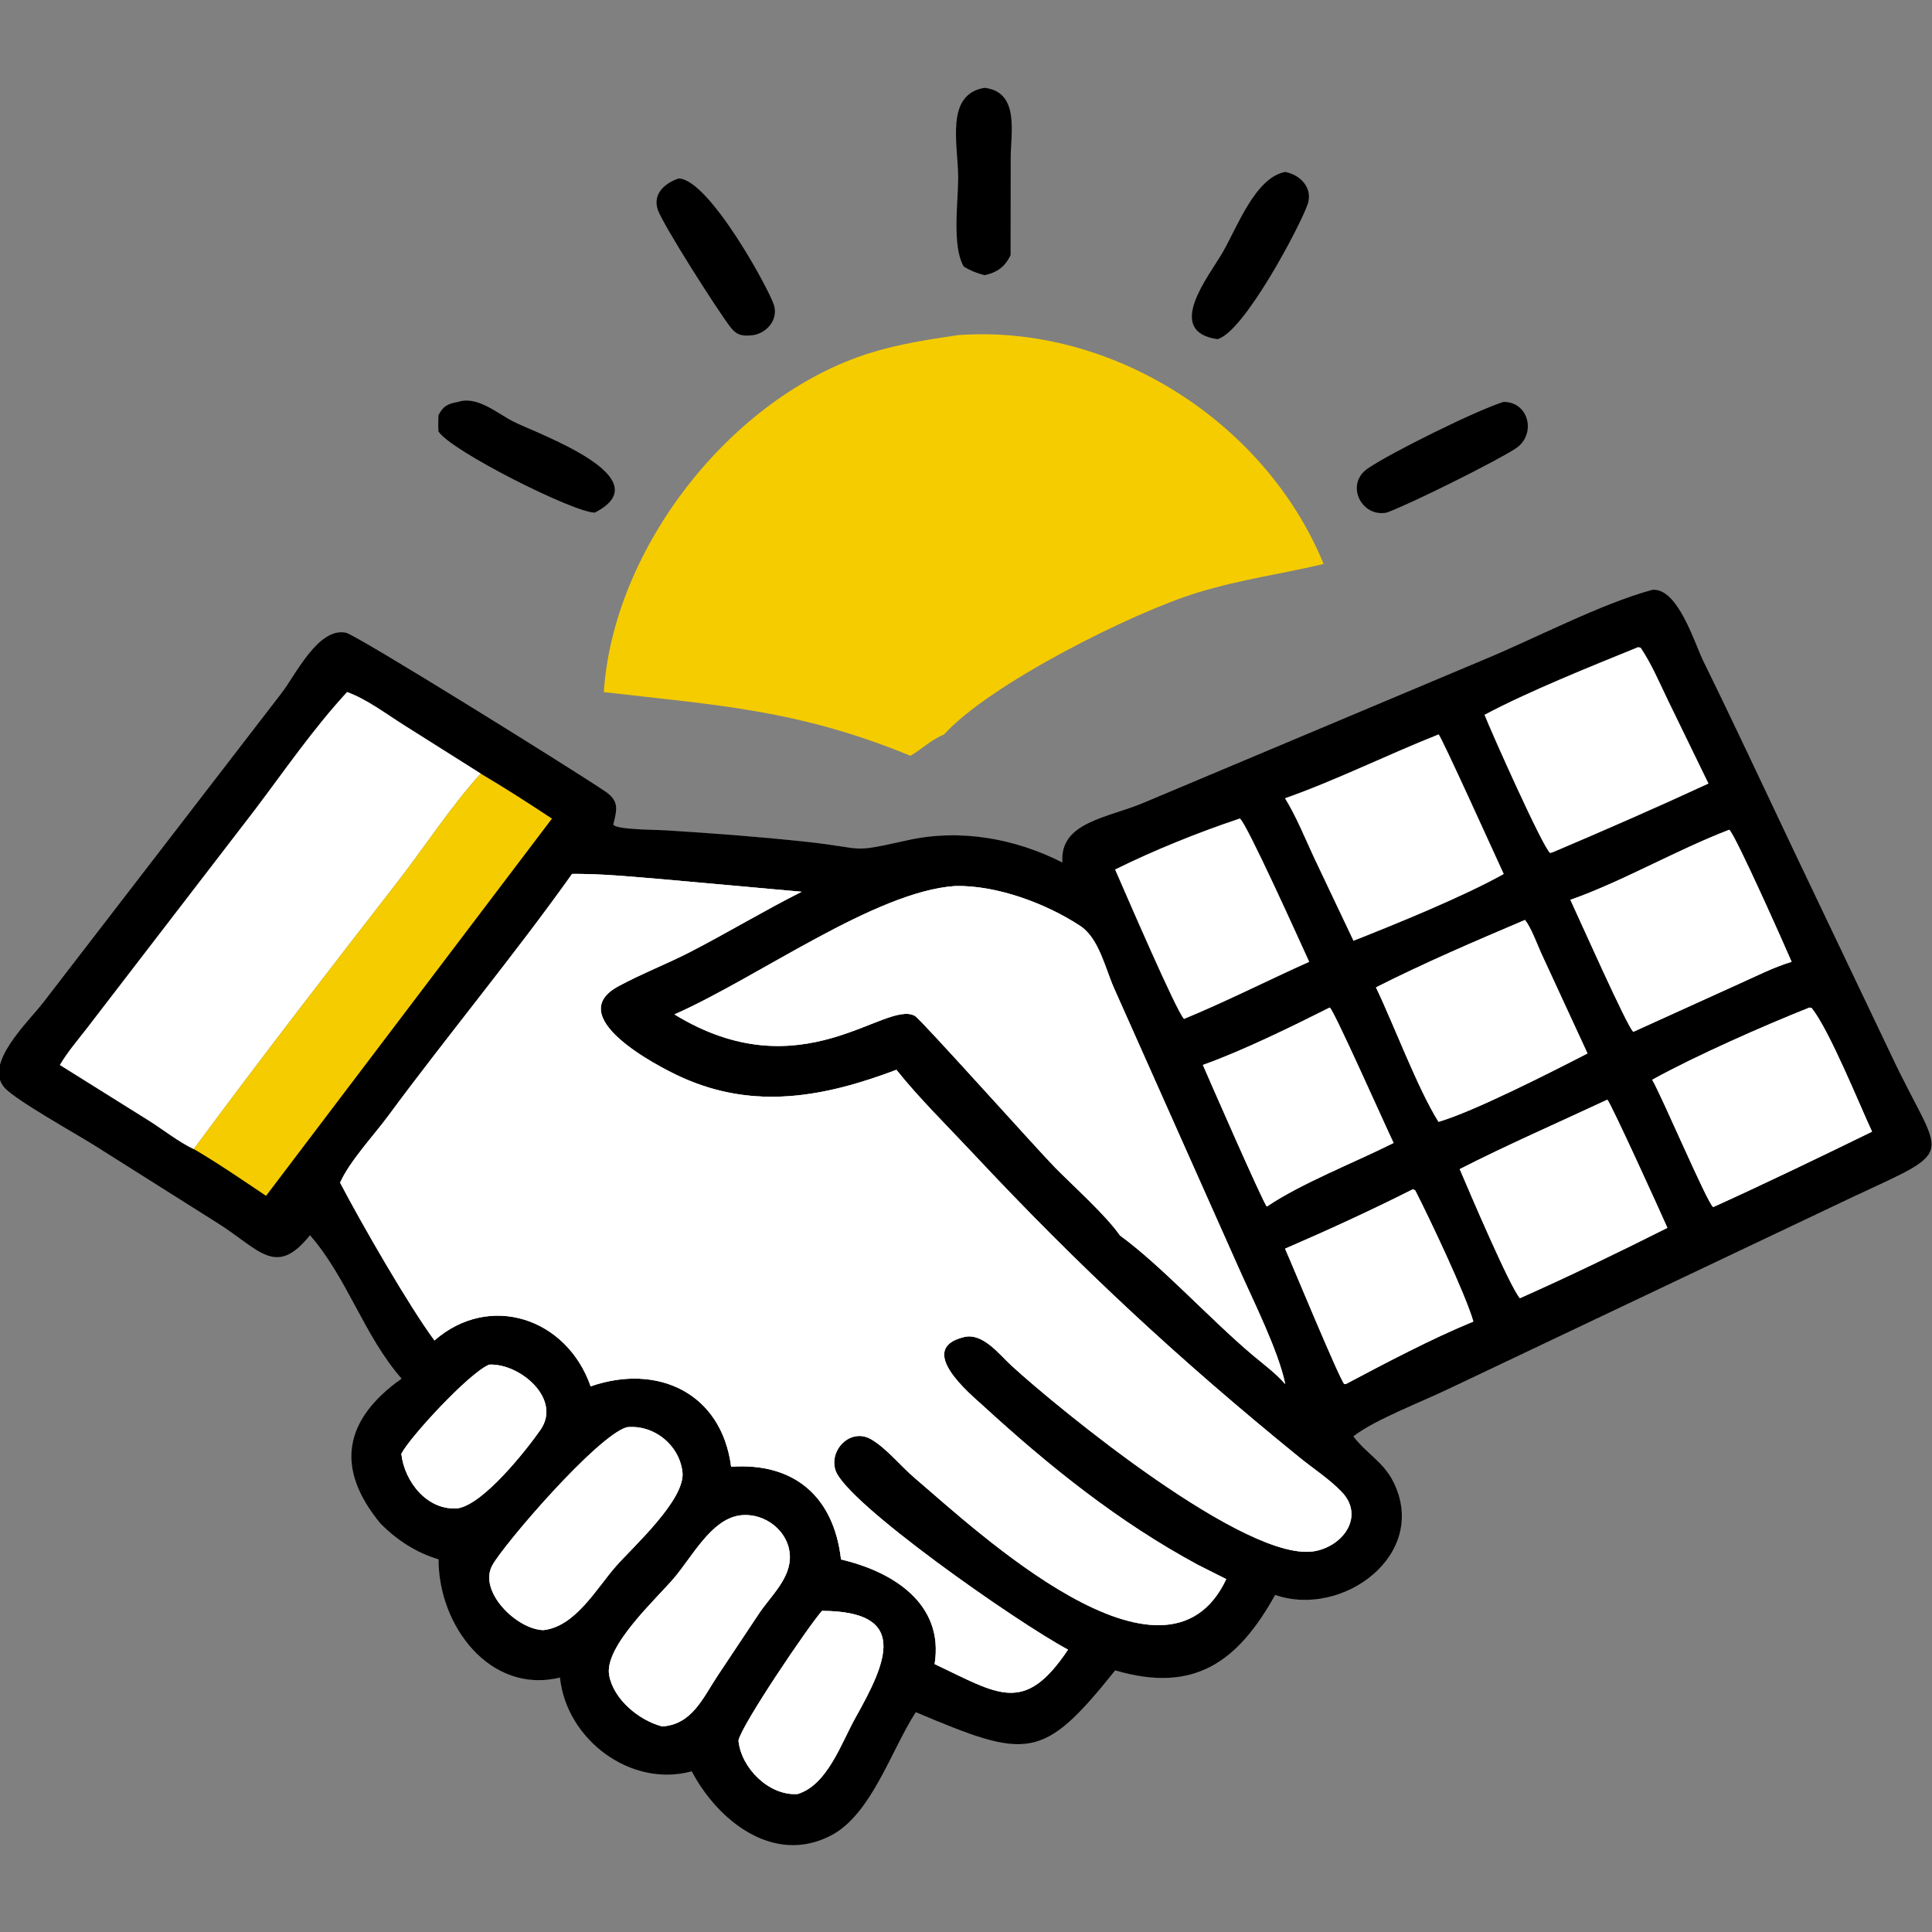 <?xml version="1.0" encoding="UTF-8"?>
<svg width="500" height="500" version="1.1" xmlns="http://www.w3.org/2000/svg">
 <rect width="100%" height="100%" fill="#808080" stroke="none"/>
 <g transform="matrix(.596 0 0 .596 665.71 -53.178)">
  <path d="m-399.48 345.29c-22.504 6.096-51.55 21.447-73.668 30.547l-147.48 62.029c-15.744 6.546-36.28 8.371-35.064 25.795-20.552-10.44-44.335-14.662-66.967-9.672-26.322 5.806-16.893 3.669-44.283 0.713-20.402-2.202-40.815-3.708-61.293-4.996-3.462-0.216-21.331-0.235-22.375-2.463 1.716-6.768 2.538-10.324-3.648-14.494-14.544-9.802-107.8-67.836-112.46-68.822-12.102-2.554-22.048 18.564-28.096 26.318l-103.25 134.06c-6.756 8.802-26.416 27.01-16.826 37.42 4.994 5.422 31.193 20.052 38.943 24.92l53.607 33.83c17.858 11.226 25.123 23.823 39.967 5.191 16.12 18.432 23.423 43.54 39.713 62.182-24.996 17.74-29.037 38.881-9.145 62.939 7.056 7.144 15.504 12.71 25.234 15.572-0.08 28.734 22.329 58.717 52.725 51.359 2.786 26.812 30.619 47.937 57.227 40.723 11.384 21.584 35.651 40.757 60.447 27.889 17.69-9.182 26.209-37.116 36.883-53.566 48.516 20.446 54.988 21.342 86.59-18.164 34.242 10.078 53.207-3.588 69.461-32.754 29.376 10.162 67.052-17.644 51.354-49.18-4.382-8.8-11.83-12.355-17.336-19.729l0.541-0.416c9.258-6.98 29.309-14.656 40.613-20.096l176.4-83.758c45.958-21.372 37.678-15.232 16.242-60.74l-42.205-88.533c-13.166-27.698-26.075-55.476-39.607-83.006-3.926-7.984-11.07-32.016-22.238-31.104zm-6.203 25.008 1.098 0.201c4.702 6.966 8.207 15.272 11.867 22.842l17.557 36.1c-21.772 10.088-45.498 20.456-67.602 29.836l-1.098 0.283c-3.14-2.394-25.414-52.266-28.43-59.922 18.802-10.062 46.875-21.318 66.607-29.34zm-560.54 19.461c8.584 3.158 16.762 9.364 24.508 14.264l33.475 21.125c-13.222 14.624-24.187 31.662-36.279 47.24-29.366 37.83-59.883 77.281-88.309 115.78-6.662-3.184-12.93-8.202-19.195-12.184l-38.889-24.326c3.277-5.586 7.764-10.796 11.723-15.918l72.932-94.852c12.944-17.114 25.461-35.363 40.035-51.129zm473.92 18.42c1.04 0.55 25.22 54.005 28.244 60.547-17.382 9.736-46.45 21.565-65.164 28.959l-17.195-36.242c-3.952-8.5-7.59-17.58-12.494-25.572 21.63-7.586 44.845-19.087 66.609-27.691zm-86.309 36.516c2.666 1.324 26.696 54.768 30.09 62.154-18.16 8.146-35.865 17.162-54.275 24.766-2.988-2.394-26.528-57.163-29.904-64.809 17.086-8.454 36.06-16.093 54.09-22.111z" stroke="#fff" stroke-width=".038"/>
  <g fill="#fff" stroke="#fff" stroke-width=".038">
   <path d="m-760 788.73c-5.618 6.202-34.74 49.24-36.27 56.236 1.072 11.902 13.227 24.1 25.615 23.248 12.952-3.878 18.997-22.167 25.123-33.105 13.496-24.096 23.665-46.189-14.469-46.379z"/>
   <path d="m-760 788.73c38.134 0.19 27.965 22.283 14.469 46.379-6.126 10.938-12.171 29.227-25.123 33.105-12.388 0.852-24.543-11.346-25.615-23.248 1.53-6.996 30.652-50.034 36.27-56.236z"/>
   <path d="m-792.31 747.14c-1.315-0.065-2.645 0.01-3.967 0.238-11.918 2.058-19.889 17.437-27.789 26.855-7.534 8.98-30.587 29.793-28.359 42.377 1.856 10.486 12.948 19.648 23.016 22.246 12.9-0.826 17.639-12.338 23.971-21.912l18.107-27.207c5.186-7.708 13.913-15.346 13.305-25.348-0.576-9.492-9.08-16.798-18.283-17.25z"/>
   <path d="m-844.75 708.99c-12.86 3.62-53.478 50.894-58.434 59.996-6.14 11.272 10.578 27.761 22.158 28.059 13.964-1.56 22.94-17.994 31.598-27.838 7.32-8.322 30.247-28.941 28.771-40.891-1.452-11.746-12.408-20.522-24.094-19.326z"/>
   <path d="m-844.75 708.99c11.686-1.196 22.642 7.58 24.094 19.326 1.476 11.95-21.451 32.569-28.771 40.891-8.658 9.844-17.634 26.278-31.598 27.838-11.58-0.298-28.298-16.787-22.158-28.059 4.956-9.102 45.574-56.376 58.434-59.996zm52.447 38.15c9.204 0.452 17.707 7.758 18.283 17.25 0.608 10.002-8.119 17.64-13.305 25.348l-18.107 27.207c-6.332 9.574-11.071 21.086-23.971 21.912-10.068-2.598-21.16-11.76-23.016-22.246-2.228-12.584 20.825-33.397 28.359-42.377 7.9-9.418 15.871-24.797 27.789-26.855 1.322-0.229 2.652-0.303 3.967-0.238z"/>
   <path d="m-904.56 681.82c-8.67 3.554-34.397 31.44-38.105 38.678 1.338 12.122 11.349 24.887 24.639 23.627 11.19-1.954 29.676-25.338 35.744-34.072 9.338-13.442-9.061-28.926-22.277-28.232z"/>
   <path d="m-503.41 605.65c-18.074 9.12-36.916 17.759-55.506 25.801 2.866 6.374 23.928 57.414 25.744 58.766l0.643-0.055c17.988-9.492 36.513-19.341 55.297-27.115-3.386-11.806-19.165-45.053-25.221-56.877z"/>
   <path d="m-419.04 566.79c-21.314 9.976-43.067 19.421-64.027 30.107 3.906 9.202 21.694 50.98 26.098 56.004 21.572-9.59 42.894-19.923 63.984-30.527-2.188-5.074-24.759-54.682-26.055-55.584z"/>
   <path d="m-331.25 526.77c-19.81 7.888-49.271 20.854-68.229 31.334 4.026 6.794 24.088 53.908 26.422 55.186l0.551-0.186c22.974-10.444 45.72-21.428 68.398-32.498-5.66-12.156-18.413-43.807-26.193-53.637z"/>
   <path d="m-539.56 526.77c-15.946 8.028-38.355 19.011-55.039 24.891 2.082 4.816 26.432 60.561 27.76 61.443 14.688-10.006 38.463-19.288 54.959-27.596-3.414-7.068-25.97-57.83-27.68-58.738z"/>
   <path d="m-539.56 526.77c1.71 0.908 24.266 51.67 27.68 58.738-16.496 8.308-40.271 17.59-54.959 27.596-1.328-0.882-25.678-56.627-27.76-61.443 16.684-5.88 39.093-16.863 55.039-24.891zm36.152 78.879 0.957 0.52c6.056 11.824 21.835 45.071 25.221 56.877-18.784 7.774-37.309 17.623-55.297 27.115l-0.643 0.055c-1.816-1.352-22.878-52.392-25.744-58.766 18.59-8.042 37.432-16.681 55.506-25.801zm-401.15 76.17c13.216-0.694 31.615 14.79 22.277 28.232-6.068 8.734-24.554 32.118-35.744 34.072-13.29 1.26-23.301-11.505-24.639-23.627 3.708-7.238 29.435-35.124 38.105-38.678z"/>
   <path d="m-454.79 488.74c-21.574 9.154-43.744 18.656-64.652 29.244 7.814 16.28 18.131 44.02 27.141 58.33 15.302-4.46 48.701-21.484 64.629-29.674l-19.809-42.885c-1.944-4.166-4.549-11.588-7.309-15.016z"/>
   <path d="m-454.79 488.74c2.76 3.428 5.365 10.85 7.309 15.016l19.809 42.885c-15.928 8.19-49.327 25.214-64.629 29.674-9.01-14.31-19.327-42.05-27.141-58.33 20.908-10.588 43.078-20.09 64.652-29.244zm35.752 78.041c1.296 0.902 23.867 50.51 26.055 55.584-21.09 10.604-42.412 20.937-63.984 30.527-4.404-5.024-22.192-46.802-26.098-56.004 20.96-10.686 42.713-20.131 64.027-30.107z"/>
   <path d="m-702.2 473.98c-34.844 2.392-85.652 39.76-121.85 55.73 55.298 33.876 91.514-6.637 104.4 0.643 2.61 1.474 53.275 58.167 60.945 65.939 8.188 8.302 21.86 20.483 28.07 29.379 18.058 13.166 39.204 36.432 57.582 51.918 4.824 4.066 9.967 7.804 14.139 12.568-2.982-14.43-13.949-36.219-20.207-50.361l-54.061-121.33c-3.798-8.466-6.576-21.771-14.686-27.123-14.916-9.844-36.482-17.789-54.334-17.359z"/>
   <path d="m-702.2 473.98c17.852-0.43 39.418 7.515 54.334 17.359 8.11 5.352 10.888 18.657 14.686 27.123l54.061 121.33c6.258 14.142 17.225 35.931 20.207 50.361-4.172-4.764-9.315-8.502-14.139-12.568-18.378-15.486-39.524-38.752-57.582-51.918-6.21-8.896-19.882-21.077-28.07-29.379-7.67-7.772-58.335-64.465-60.945-65.939-12.89-7.28-49.106 33.233-104.4-0.643 36.202-15.97 87.01-53.338 121.85-55.73z"/>
   <path d="m-868.53 468.73c-25.114 35.304-53.947 69.981-79.895 105.13-6.234 8.448-16.742 19.662-20.826 28.906 9.12 17.434 29.845 53.479 40.953 68.467 23.956-20.848 57.448-9.781 67.834 19.947 28.884-10.04 56.848 2.716 61 34.918 27.44-1.92 44.625 13.054 47.717 40.266 22.38 5.218 44.862 19.144 40.652 45.426 27.784 13.134 38.885 22.122 57.857-6.238-22.374-11.974-96.433-63.808-100.97-77.914-2.89-8.972 6.684-18.574 15.5-13.48 6.644 3.838 13.014 11.789 19.016 16.891 26.488 22.51 108.71 99.929 135.17 43.879l-12.248-6.158c-34.566-18.668-64.39-42.615-93.344-69.131-5.33-4.88-29.609-24.725-8.223-29.861 8.22-1.974 15.364 7.629 20.65 12.465 20.256 18.528 102.76 86.315 131.92 80.451 12.632-2.538 21.221-15.471 11.309-25.711-5.398-5.576-12.298-10.039-18.33-14.943-52.436-42.62-95.243-82.324-141.86-132.15-10.888-11.638-23.206-23.726-33.078-36.094-31.006 11.722-61.653 17.665-93.541 3.115-11.346-5.176-51.352-26.365-27.184-39.453 10.186-5.516 21.246-9.748 31.586-15.098 16.068-8.314 31.89-17.841 47.898-25.891l-60.734-5.467c-12.856-1.046-25.926-2.397-38.824-2.275z"/>
   <path d="m-868.53 468.73c12.898-0.122 25.968 1.229 38.824 2.275l60.734 5.467c-16.008 8.05-31.83 17.577-47.898 25.891-10.34 5.35-21.4 9.582-31.586 15.098-24.168 13.088 15.838 34.277 27.184 39.453 31.888 14.55 62.535 8.607 93.541-3.115 9.872 12.368 22.19 24.456 33.078 36.094 46.618 49.826 89.425 89.53 141.86 132.15 6.032 4.904 12.932 9.367 18.33 14.943 9.912 10.24 1.323 23.173-11.309 25.711-29.164 5.864-111.66-61.923-131.92-80.451-5.286-4.836-12.43-14.439-20.65-12.465-21.386 5.136 2.893 24.981 8.223 29.861 28.954 26.516 58.778 50.463 93.344 69.131l12.248 6.158c-26.456 56.05-108.68-21.369-135.17-43.879-6.002-5.102-12.372-13.053-19.016-16.891-8.816-5.094-18.39 4.508-15.5 13.48 4.54 14.106 78.599 65.94 100.97 77.914-18.972 28.36-30.073 19.372-57.857 6.238 4.21-26.282-18.272-40.208-40.652-45.426-3.092-27.212-20.277-42.186-47.717-40.266-4.152-32.202-32.116-44.958-61-34.918-10.386-29.728-43.878-40.795-67.834-19.947-11.108-14.988-31.833-51.033-40.953-68.467 4.084-9.244 14.592-20.458 20.826-28.906 25.948-35.154 54.781-69.831 79.895-105.13z"/>
   <path d="m-366.08 449.56c-23.026 8.854-46.794 22.652-68.93 30.406 3.076 6.538 24.989 55.848 27.305 57.256l46.043-20.902c7.388-3.286 14.881-7.141 22.625-9.473-3.062-7.144-24.311-54.879-27.043-57.287z"/>
   <path d="m-366.08 449.56c2.732 2.408 23.981 50.143 27.043 57.287-7.744 2.332-15.237 6.187-22.625 9.473l-46.043 20.902c-2.316-1.408-24.229-50.718-27.305-57.256 22.136-7.754 45.904-21.552 68.93-30.406zm34.826 77.205 0.949 0.199c7.78 9.83 20.533 41.481 26.193 53.637-22.678 11.07-45.424 22.054-68.398 32.498l-0.551 0.186c-2.334-1.278-22.396-48.392-26.422-55.186 18.958-10.48 48.419-23.446 68.229-31.334z"/>
   <path d="m-578.61 444.7c-18.03 6.018-37.004 13.657-54.09 22.111 3.376 7.646 26.916 62.415 29.904 64.809 18.41-7.604 36.115-16.62 54.275-24.766-3.394-7.386-27.424-60.83-30.09-62.154z"/>
   <path d="m-492.3 408.18c-21.764 8.604-44.979 20.105-66.609 27.691 4.904 7.992 8.542 17.072 12.494 25.572l17.195 36.242c18.714-7.394 47.782-19.223 65.164-28.959-3.024-6.542-27.204-59.997-28.244-60.547z"/>
   <path d="m-966.22 389.76c-14.574 15.766-27.091 34.015-40.035 51.129l-72.932 94.852c-3.958 5.122-8.445 10.332-11.723 15.918l38.889 24.326c6.265 3.982 12.533 9 19.195 12.184 28.425-38.498 58.943-77.949 88.309-115.78 12.092-15.578 23.057-32.616 36.279-47.24l-33.475-21.125c-7.746-4.9-15.924-11.106-24.508-14.264z"/>
   <path d="m-405.68 370.3c-19.732 8.022-47.805 19.278-66.607 29.34 3.016 7.656 25.29 57.528 28.43 59.922l1.098-0.283c22.104-9.38 45.83-19.748 67.602-29.836l-17.557-36.1c-3.66-7.57-7.165-15.876-11.867-22.842z"/>
  </g>
  <g stroke-width="2">
   <path d="m-822.29 166.74c13.176 0.111 39.698 48.787 41.466 55.195 1.712 6.212-3.088 11.75-8.97 12.808-4.466 0.542-7.132 0.252-9.954-3.422-6.176-8.036-29.494-44.837-31.57-51.006-2.344-6.969 3.074-11.569 9.028-13.574z"/>
   <path d="m-464.06 263.74c11.082 4e-3 14.274 14.14 5.38 20.128-7.886 5.312-46.146 24.372-56.14 27.936-11.068 2.202-18.15-12.34-8.254-19.13 10.17-6.978 47.804-25.54 59.014-28.934z"/>
   <path d="m-558.91 163.89c6.796 1.268 12.154 7.156 9.738 14.108-3.254 9.359-27.618 55.541-39.164 58.501-23.26-3.358-3.628-27.412 2.272-37.656 6.4-11.116 14.222-32.54 27.154-34.954z"/>
   <path d="m-918.02 263.74c8.31-2.738 17.002 5.018 24.068 8.596 10.322 5.226 64.808 24.33 35.284 39.468-8.786 0.192-62.922-27.01-67.902-35.264-0.172-2.348-0.07-4.68 0-7.03 2.096-4.014 4.024-4.962 8.55-5.77z"/>
   <path d="m-689.46 127.36c15.356 1.809 11.374 19.524 11.364 30.597l-0.048 42.043c-2.352 5.008-5.83 7.562-11.316 8.71-3.356-0.87-6.112-1.938-9.042-3.784-5.14-8.813-2.386-28.094-2.384-38.353 2e-3 -14.537-5.89-36.313 11.426-39.213z"/>
   <path d="m-700.84 234.74c66.692-4.846 133.39 37.788 158.63 99.372-18.594 4.468-35.23 6.512-54.62 12.404-28.428 8.638-90.564 39.854-110.22 61.664-5.534 2.198-9.5 6.274-14.588 9.224-48.83-20.058-83.786-21.91-133.13-27.644 4.092-62.596 55.318-128.2 115.17-147.12 12.662-4 25.656-5.988 38.756-7.904z" fill="#f5cc00"/>
   <path d="m-908.24 425.15c10.506 6.194 20.778 12.814 30.946 19.546l-124.14 163.8c-10.347-6.934-20.644-14.036-31.397-20.33 28.425-38.498 58.943-77.948 88.309-115.78 12.092-15.578 23.056-32.616 36.278-47.24z" fill="#f5cc00"/>
  </g>
 </g>
</svg>
